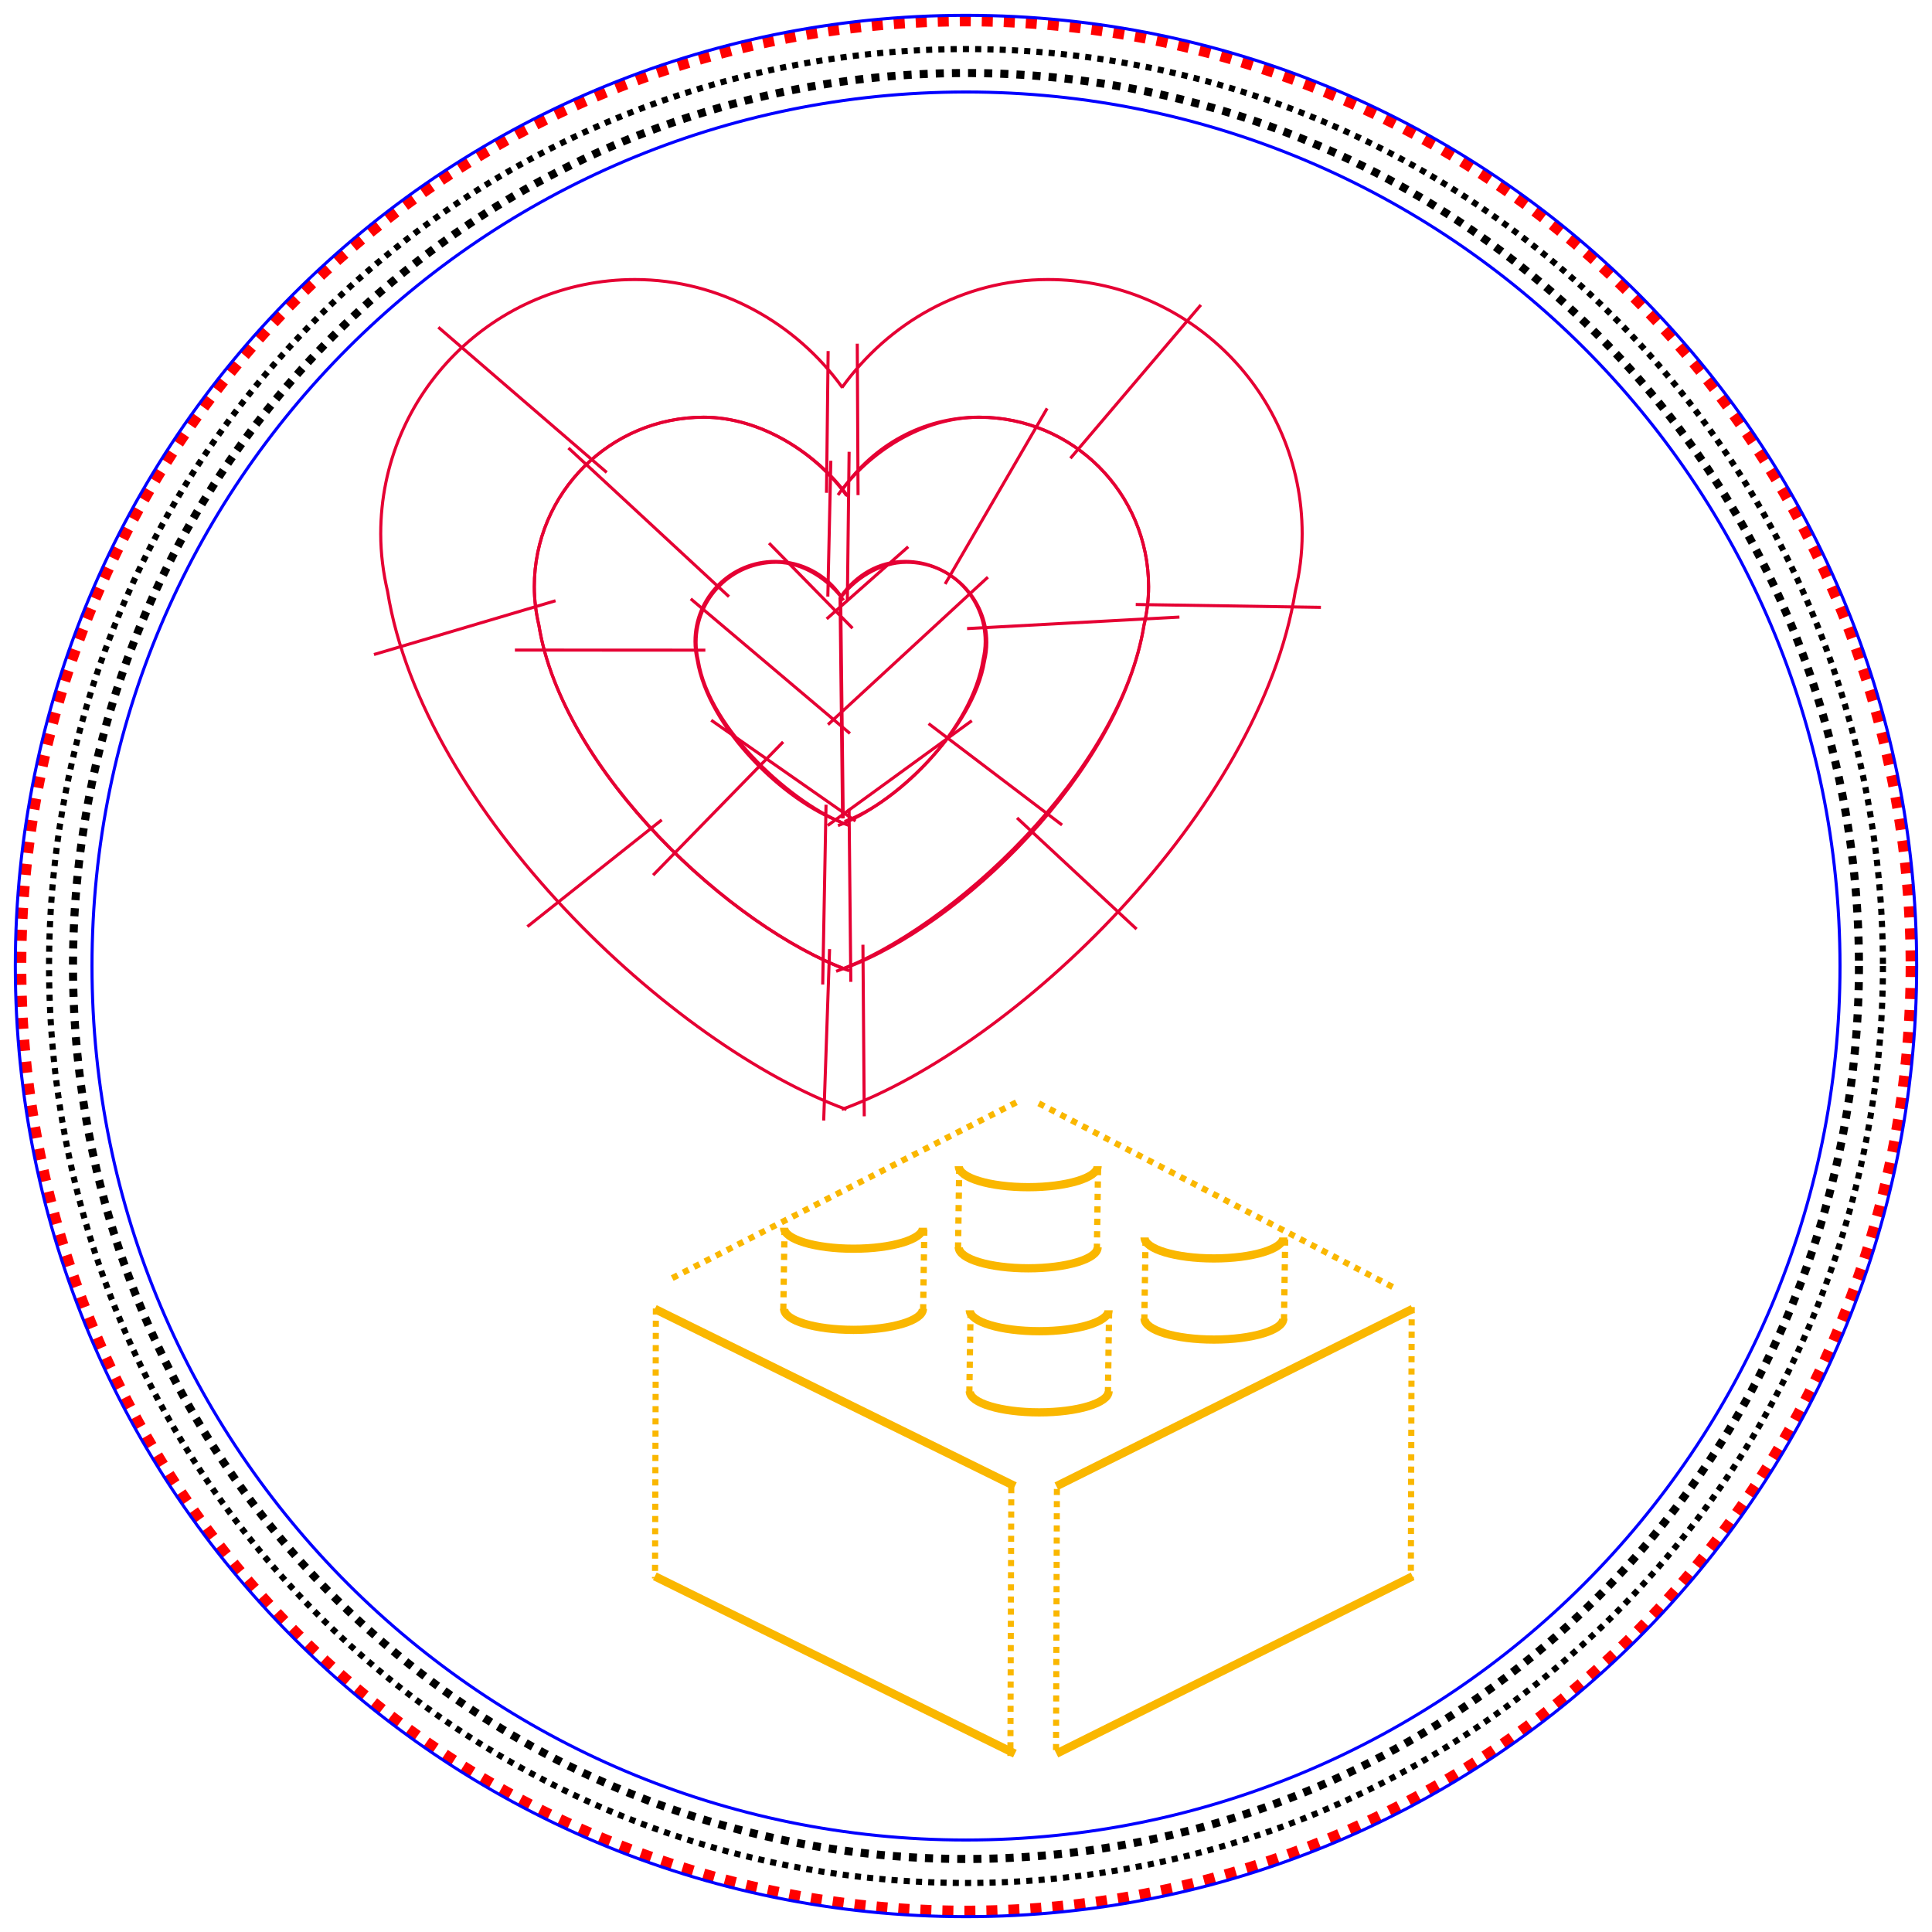 <?xml version="1.0" encoding="UTF-8" standalone="no"?>
<svg
   xmlns:inkstitch="http://inkstitch.org/namespace"
   xmlns:dc="http://purl.org/dc/elements/1.1/"
   xmlns:cc="http://creativecommons.org/ns#"
   xmlns:rdf="http://www.w3.org/1999/02/22-rdf-syntax-ns#"
   xmlns:svg="http://www.w3.org/2000/svg"
   xmlns="http://www.w3.org/2000/svg"
   xmlns:sodipodi="http://sodipodi.sourceforge.net/DTD/sodipodi-0.dtd"
   xmlns:inkscape="http://www.inkscape.org/namespaces/inkscape"
   width="63mm"
   height="63mm"
   viewBox="0 0 63 63"
   version="1.1"
   id="svg8"
   sodipodi:docname="heart-patch-inkstitch-path-effect-62mm.svg"
   inkscape:version="1.0.1 (1.0.1+r75)">
  <sodipodi:namedview
     id="base"
     pagecolor="#ffffff"
     bordercolor="#666666"
     borderopacity="1.0"
     inkscape:pageopacity="0.0"
     inkscape:pageshadow="2"
     inkscape:zoom="4.7292669"
     inkscape:cx="119.05512"
     inkscape:cy="119.05512"
     inkscape:document-units="mm"
     inkscape:current-layer="layer2"
     showgrid="false"
     fit-margin-top="2"
     fit-margin-left="2"
     fit-margin-right="2"
     fit-margin-bottom="2"
     inkscape:object-nodes="false"
     inkscape:snap-global="false"
     inkscape:window-width="2059"
     inkscape:window-height="1305"
     inkscape:window-x="1526"
     inkscape:window-y="44"
     inkscape:window-maximized="0"
     showguides="false"
     inkscape:document-rotation="0" />
  <defs
     id="defs2" />
  <g
     style="display:inline"
     id="layer1"
     inkscape:groupmode="layer"
     inkscape:label="Patch"
     transform="translate(-114.128,-58.05)">
    <path
       inkscape:label="positioning/cutting line"
       inkscape:connector-curvature="0"
       id="path3362"
       d="M 176.448,89.55 A 30.82,30.821 0 0 1 145.628,120.371 30.82,30.821 0 0 1 114.807,89.55 30.82,30.821 0 0 1 145.628,58.73 30.82,30.821 0 0 1 176.448,89.55 Z"
       style="display:inline;fill:none;fill-opacity:1;stroke:#ff0000;stroke-width:0.359;stroke-miterlimit:4;stroke-dasharray:0.359, 0.359;stroke-dashoffset:0;stroke-opacity:1"
       inkstitch:running_stitch_length_mm="2.3"
       inkstitch:trim_after="True"
       inkstitch:stop_after="True"
       inkstitch:fill_underlay="False" />
    <path
       inkscape:label="fixing line"
       inkscape:connector-curvature="0"
       id="path3362-3"
       d="M 175.528,89.55 A 29.9,29.9 0 0 1 145.628,119.451 29.9,29.9 0 0 1 115.728,89.55 29.9,29.9 0 0 1 145.628,59.65 29.9,29.9 0 0 1 175.528,89.55 Z"
       style="display:inline;fill:none;fill-opacity:1;stroke:#000000;stroke-width:0.2;stroke-miterlimit:4;stroke-dasharray:0.2, 0.2;stroke-dashoffset:0;stroke-opacity:1"
       inkstitch:trim_after="True"
       inkstitch:stop_after="True"
       inkstitch:running_stitch_length_mm="2"
       inkstitch:fill_underlay="False" />
    <path
       id="path3224-1"
       style="display:inline;fill:none;fill-opacity:1;stroke:#0200ff;stroke-width:0.1;stroke-miterlimit:4;stroke-dasharray:none;stroke-dashoffset:0;stroke-opacity:1"
       d="m 145.628,61.05 c 15.74,0 28.5,12.76 28.5,28.5 0,15.74 -12.76,28.5 -28.5,28.5 -15.74,0 -28.5,-12.76 -28.5,-28.5 0,-15.74 12.76,-28.5 28.5,-28.5 m 0,-2.5 c 17.121,0 31,13.879 31,31 0,17.121 -13.879,31 -31,31 -17.121,0 -31,-13.879 -31,-31 0,-17.121 13.879,-31 31,-31"
       inkscape:connector-curvature="0"
       inkscape:label="zig-zag"
       sodipodi:nodetypes="csssccsssc"
       inkstitch:satin_column="True"
       inkstitch:zigzag_underlay="True"
       inkstitch:zigzag_underlay_spacing_mm="4"
       inkstitch:fill_underlay="False" />
    <path
       inkscape:label="fixing_line"
       inkscape:connector-curvature="0"
       id="path816"
       d="M 174.746,89.55 A 29.118,29.118 0 0 1 145.628,118.669 29.118,29.118 0 0 1 116.509,89.55 29.118,29.118 0 0 1 145.628,60.432 29.118,29.118 0 0 1 174.746,89.55 Z"
       style="display:inline;fill:none;fill-opacity:1;stroke:#000000;stroke-width:0.263;stroke-miterlimit:4;stroke-dasharray:0.263, 0.263;stroke-dashoffset:0;stroke-opacity:1"
       inkstitch:running_stitch_length_mm="1.5"
       inkstitch:fill_underlay="False" />
  </g>
  <g
     transform="translate(0,-21)"
     inkscape:label="Embroidery"
     id="layer2"
     inkscape:groupmode="layer">
    <path
       style="fill:none;stroke:#fab700;stroke-width:0.2;stroke-miterlimit:4;stroke-dasharray:0.2, 0.2;stroke-dashoffset:0;stroke-opacity:1"
       d="M 45.412,62.967 33.856,56.97"
       id="path1990"
       inkstitch:auto_fill="False"
       inkstitch:fill_underlay="False"
       inkstitch:bean_stitch_repeats="1"
       sodipodi:nodetypes="cc"
       inkstitch:repeats="1" />
    <path
       style="fill:none;stroke:#fab700;stroke-width:0.2;stroke-miterlimit:4;stroke-dasharray:0.2, 0.2;stroke-dashoffset:0;stroke-opacity:1"
       d="M 21.92,62.677 33.265,56.883"
       id="path1992"
       inkstitch:bean_stitch_repeats="1" />
    <g
       id="g1674"
       inkscape:label="bean sticks">
      <path
         style="fill:none;stroke:#fab700;stroke-width:0.2;stroke-miterlimit:4;stroke-dasharray:0.2, 0.2;stroke-dashoffset:0;stroke-opacity:1"
         d="m 46.034,63.622 -0.029,8.908"
         id="path1580"
         inkstitch:bean_stitch_repeats="1"
         inkstitch:satin_column="False" />
      <path
         style="fill:none;stroke:#fab700;stroke-width:0.198;stroke-miterlimit:4;stroke-dasharray:0.198, 0.198;stroke-dashoffset:0;stroke-opacity:1"
         d="m 34.464,69.553 -0.029,8.707"
         id="path1580-7"
         inkstitch:bean_stitch_repeats="1"
         inkstitch:satin_column="False" />
      <path
         style="fill:none;stroke:#fab700;stroke-width:0.198;stroke-miterlimit:4;stroke-dasharray:0.198, 0.198;stroke-dashoffset:0;stroke-opacity:1"
         d="m 32.977,69.495 -0.029,8.764"
         id="path1580-5"
         inkstitch:bean_stitch_repeats="1"
         inkstitch:satin_column="False" />
      <path
         style="fill:none;stroke:#fab700;stroke-width:0.199;stroke-miterlimit:4;stroke-dasharray:0.199, 0.199;stroke-dashoffset:0;stroke-opacity:1"
         d="m 21.388,63.668 -0.029,8.804"
         id="path1580-3"
         inkstitch:bean_stitch_repeats="1"
         inkstitch:satin_column="False" />
      <path
         style="fill:none;stroke:#fab700;stroke-width:0.203;stroke-miterlimit:4;stroke-dasharray:0.203, 0.203;stroke-dashoffset:0;stroke-opacity:1"
         d="m 25.582,61.071 -0.04,2.72"
         id="path1609"
         inkstitch:bean_stitch_repeats="1"
         inkstitch:satin_column="False" />
      <path
         style="fill:none;stroke:#fab700;stroke-width:0.203;stroke-miterlimit:4;stroke-dasharray:0.203, 0.203;stroke-dashoffset:0;stroke-opacity:1"
         d="m 30.141,61.091 -0.04,2.72"
         id="path1609-5"
         inkstitch:bean_stitch_repeats="1"
         inkstitch:satin_column="False" />
      <path
         style="fill:none;stroke:#fab700;stroke-width:0.203;stroke-miterlimit:4;stroke-dasharray:0.203, 0.203;stroke-dashoffset:0;stroke-opacity:1"
         d="m 31.279,59.076 -0.04,2.72"
         id="path1609-6"
         inkstitch:bean_stitch_repeats="1"
         inkstitch:satin_column="False" />
      <path
         style="fill:none;stroke:#fab700;stroke-width:0.203;stroke-miterlimit:4;stroke-dasharray:0.203, 0.203;stroke-dashoffset:0;stroke-opacity:1"
         d="m 35.806,59.118 -0.04,2.72"
         id="path1609-2"
         inkstitch:bean_stitch_repeats="1"
         inkstitch:satin_column="False" />
      <path
         style="fill:none;stroke:#fab700;stroke-width:0.203;stroke-miterlimit:4;stroke-dasharray:0.203, 0.203;stroke-dashoffset:0;stroke-opacity:1"
         d="m 31.648,63.774 -0.04,2.72"
         id="path1609-9"
         inkstitch:bean_stitch_repeats="1"
         inkstitch:satin_column="False" />
      <path
         style="fill:none;stroke:#fab700;stroke-width:0.203;stroke-miterlimit:4;stroke-dasharray:0.203, 0.203;stroke-dashoffset:0;stroke-opacity:1"
         d="m 36.166,63.793 -0.04,2.72"
         id="path1609-1"
         inkstitch:bean_stitch_repeats="1"
         inkstitch:satin_column="False" />
      <path
         style="fill:none;stroke:#fab700;stroke-width:0.203;stroke-miterlimit:4;stroke-dasharray:0.203, 0.203;stroke-dashoffset:0;stroke-opacity:1"
         d="m 37.354,61.423 -0.04,2.72"
         id="path1609-27"
         inkstitch:bean_stitch_repeats="1"
         inkstitch:satin_column="False" />
      <path
         style="fill:none;stroke:#fab700;stroke-width:0.203;stroke-miterlimit:4;stroke-dasharray:0.203, 0.203;stroke-dashoffset:0;stroke-opacity:1"
         d="m 41.908,61.415 -0.04,2.72"
         id="path1609-0"
         inkstitch:bean_stitch_repeats="1"
         inkstitch:satin_column="False" />
    </g>
    <g
       id="g1425"
       inkscape:label="hearts"
       transform="translate(-1.184,1.797)"
       style="stroke:#e50033">
      <path
         id="path1486"
         style="fill:none;stroke:#e50033;stroke-width:0.1;stroke-miterlimit:4;stroke-dasharray:none;stroke-opacity:1"
         d="m 28.68,45.884 -0.083,-7.213 m 0.127,7.319 c 1.795,-0.652 4.154,-3.025 4.515,-5.277 0.045,-0.191 0.071,-0.389 0.071,-0.593 h -3e-6 c 0,-1.442 -1.169,-2.611 -2.611,-2.611 -0.875,0 -1.605,0.461 -2.079,1.121 m 2.18,-1.598 -2.659,2.353 m 5.257,-1.362 -5.214,4.808 m 4.69,-0.127 -4.701,3.418"
         inkstitch:satin_column="True"
         sodipodi:nodetypes="ccccsssccccccc"
         inkstitch:zigzag_spacing_mm="0.2" />
      <path
         id="path1486-6"
         style="fill:none;stroke:#e50033;stroke-width:0.1;stroke-miterlimit:4;stroke-dasharray:none;stroke-opacity:1"
         d="m 28.66,45.891 -0.083,-7.213 m 0.002,7.316 c -1.795,-0.652 -4.299,-3.029 -4.662,-5.281 -0.044,-0.191 -0.07,-0.389 -0.07,-0.593 0,-1.442 1.169,-2.611 2.611,-2.611 0.875,0 1.647,0.432 2.121,1.092 m -2.317,-1.687 2.722,2.775 m -5.276,-0.959 5.192,4.39 m -4.524,-0.432 4.706,3.288"
         inkstitch:satin_column="True"
         sodipodi:nodetypes="ccccssccccccc"
         inkstitch:zigzag_spacing_mm="0.2" />
      <path
         id="path1462"
         style="fill:none;stroke:#e50033;stroke-width:0.378;stroke-miterlimit:4;stroke-dasharray:none;stroke-opacity:1"
         transform="matrix(0.265,0,0,0.265,1.184,19.203)"
         d="M 104.332,119.364 C 89.996,114.153 69.204,94.92 66.309,76.93 c -0.355,-1.524 -0.562,-3.105 -0.562,-4.736 0,-11.519 9.336,-20.854 20.854,-20.854 6.988,0 13.933,4.434 17.718,9.709 m 0.103,40.509 C 97.637,99.091 87.292,89.814 85.922,81.301 c -0.168,-0.721 -0.266,-1.47 -0.266,-2.242 0,-5.451 4.417,-9.867 9.867,-9.867 3.307,0 6.501,2.185 8.292,4.681 m -1.581,-17.176 -0.368,16.713 m -12.164,0.009 -19.753,-18.295 m 16.847,24.88 -23.437,-0.011 M 96.368,91.292 80.369,107.686 m 21.275,-8.663 -0.408,22.12"
         inkstitch:satin_column="True"
         sodipodi:nodetypes="ccsscccssccccccccccc"
         inkstitch:zigzag_spacing_mm="0.2" />
      <path
         id="path3044"
         style="fill:none;stroke:#e50033;stroke-width:0.378;stroke-miterlimit:4;stroke-dasharray:none;stroke-opacity:1"
         transform="matrix(0.265,0,0,0.265,1.184,19.203)"
         d="m 102.886,119.522 c 14.334,-5.211 34.993,-24.602 37.884,-42.59 0.359,-1.524 0.566,-3.105 0.566,-4.738 0,-11.517 -9.337,-20.854 -20.852,-20.854 -6.991,0 -13.587,4.295 -17.371,9.57 m 0.003,40.68 c 6.783,-2.466 16.674,-11.777 18.042,-20.289 0.17,-0.721 0.268,-1.469 0.268,-2.242 0,-5.45 -4.418,-9.867 -9.867,-9.867 -3.308,0 -6.455,2.044 -8.246,4.54 m 1.167,25.807 0.216,21.28 m 9.57,-31.779 16.424,12.477 M 119,77.35 145.132,75.933 m -28.832,-4.07 12.551,-21.613 m -24.582,23.654 0.216,-18.309"
         inkstitch:satin_column="True"
         sodipodi:nodetypes="ccsscccssccccccccccc"
         inkstitch:zigzag_spacing_mm="0.2" />
      <path
         id="path1470"
         style="fill:none;stroke:#e50033;stroke-width:0.378;stroke-miterlimit:4;stroke-dasharray:none;stroke-opacity:1"
         transform="matrix(0.265,0,0,0.265,1.184,19.203)"
         d="M 103.671,47.711 C 97.994,39.799 88.612,34.398 78.129,34.398 c -17.276,0 -31.281,14 -31.281,31.279 0,2.447 0.311,4.818 0.844,7.104 4.343,26.985 34.972,55.93 56.476,63.746 m 0.012,-75.529 c -3.785,-5.275 -10.592,-9.659 -17.58,-9.659 -11.517,0 -20.854,9.334 -20.854,20.854 0,1.631 0.207,3.213 0.562,4.736 2.895,17.99 23.859,37.319 38.195,42.53 m -2.6,-76.261 -0.2,17.444 M 53.939,40.269 74.659,58.134 M 46.016,80.541 68.36,73.923 m -3.466,40.101 16.536,-13.136 m 20.652,15.901 -0.724,21.096"
         sodipodi:nodetypes="csscccsscccccccccccc"
         inkscape:label="heart-big-left"
         inkstitch:satin_column="True"
         inkstitch:zigzag_spacing_mm="0.2" />
      <path
         id="path3046"
         style="fill:none;stroke:#e50033;stroke-width:0.378;stroke-miterlimit:4;stroke-dasharray:none;stroke-opacity:1"
         transform="matrix(0.265,0,0,0.265,1.184,19.203)"
         d="m 103.603,47.694 c 5.677,-7.912 14.868,-13.296 25.354,-13.296 17.273,0 31.277,14.004 31.277,31.279 0,2.45 -0.311,4.822 -0.85,7.107 -4.336,26.982 -34.313,55.923 -55.814,63.739 m 0.173,-76.406 c 3.785,-5.275 9.751,-8.779 16.741,-8.779 11.515,0 20.852,9.336 20.852,20.854 0,1.634 -0.207,3.215 -0.566,4.738 -2.891,17.988 -22.556,37.029 -36.89,42.24 m 2.304,-2.917 0.164,21.112 m 18.799,-36.72 14.707,13.68 m -0.099,-39.942 22.786,0.353 M 131.718,56.396 147.766,37.523 M 105.585,60.922 105.488,42.289"
         sodipodi:nodetypes="csscccsscccccccccccc"
         inkscape:label="heart-big-left"
         inkstitch:satin_column="True"
         inkstitch:zigzag_spacing_mm="0.2" />
    </g>
    <g
       id="g16"
       transform="matrix(0.269,0,0,0.269,20.258,55.157)"
       style="fill:none;stroke:#fab700"
       inkscape:label="lego walls">
      <path
         fill="#000000"
         d="m 63.437,32.871 c 0,1.399 3.761,2.536 8.407,2.536 4.642,0 8.411,-1.138 8.411,-2.536 M 63.437,23.032 c 0,1.402 3.761,2.54 8.407,2.54 4.641,0 8.411,-1.139 8.411,-2.54"
         id="path2-3"
         style="fill:none;stroke:#fab700"
         sodipodi:nodetypes="csccsc"
         inkstitch:zigzag_spacing_mm="0.2"
         inkstitch:center_walk_underlay="True"
         inkstitch:center_walk_underlay_stitch_length_mm="2"
         inkstitch:satin_column="True" />
      <path
         fill="#000000"
         d="m 42.253,41.686 c 0,1.408 3.769,2.546 8.414,2.546 4.645,0 8.409,-1.138 8.409,-2.546 M 42.253,31.854 c 0,1.406 3.769,2.54 8.414,2.54 4.645,0 8.409,-1.135 8.409,-2.54"
         id="path4"
         style="fill:none;stroke:#fab700"
         sodipodi:nodetypes="csccsc"
         inkstitch:zigzag_spacing_mm="0.2"
         inkstitch:center_walk_underlay="True"
         inkstitch:center_walk_underlay_stitch_length_mm="2"
         inkstitch:satin_column="True" />
      <path
         fill="#000000"
         d="m 40.92,24.23 c 0,1.405 3.769,2.538 8.414,2.538 4.646,0 8.41,-1.133 8.41,-2.538 M 40.92,14.393 c 0,1.405 3.768,2.542 8.414,2.542 4.646,0 8.41,-1.137 8.41,-2.542"
         id="path6"
         style="fill:none;stroke:#fab700"
         sodipodi:nodetypes="csccsc"
         inkstitch:satin_column="True"
         inkstitch:zigzag_spacing_mm="0.2"
         inkstitch:center_walk_underlay="True"
         inkstitch:center_walk_underlay_stitch_length_mm="2" />
      <path
         fill="#000000"
         d="m 19.744,31.688 c 0,1.409 3.771,2.543 8.412,2.543 4.646,0 8.412,-1.135 8.412,-2.543 M 19.744,21.851 c 0,1.406 3.771,2.543 8.412,2.543 4.646,0 8.412,-1.137 8.412,-2.543"
         id="path8"
         style="fill:none;stroke:#fab700"
         sodipodi:nodetypes="csccsc"
         inkstitch:zigzag_spacing_mm="0.2"
         inkstitch:center_walk_underlay="True"
         inkstitch:center_walk_underlay_stitch_length_mm="2"
         inkstitch:satin_column="True" />
      <path
         id="polygon10"
         style="fill:none;stroke:#fab700;stroke-width:1.02"
         d="M 47.716,85.602 4.07,64.108 M 47.716,53.182 4.07,31.694"
         sodipodi:nodetypes="cccc"
         inkstitch:zigzag_spacing_mm="0.2"
         inkstitch:center_walk_underlay="True"
         inkstitch:center_walk_underlay_stitch_length_mm="2"
         inkstitch:satin_column="True" />
      <path
         style="fill:none;stroke:#fab700;stroke-width:1.014"
         d="M 52.75,85.604 95.931,64.108 M 52.75,53.182 95.931,31.692"
         id="polygon12"
         sodipodi:nodetypes="cccc"
         inkstitch:zigzag_spacing_mm="0.2"
         inkstitch:center_walk_underlay="True"
         inkstitch:center_walk_underlay_stitch_length_mm="2"
         inkstitch:satin_column="True" />
    </g>
  </g>
</svg>
